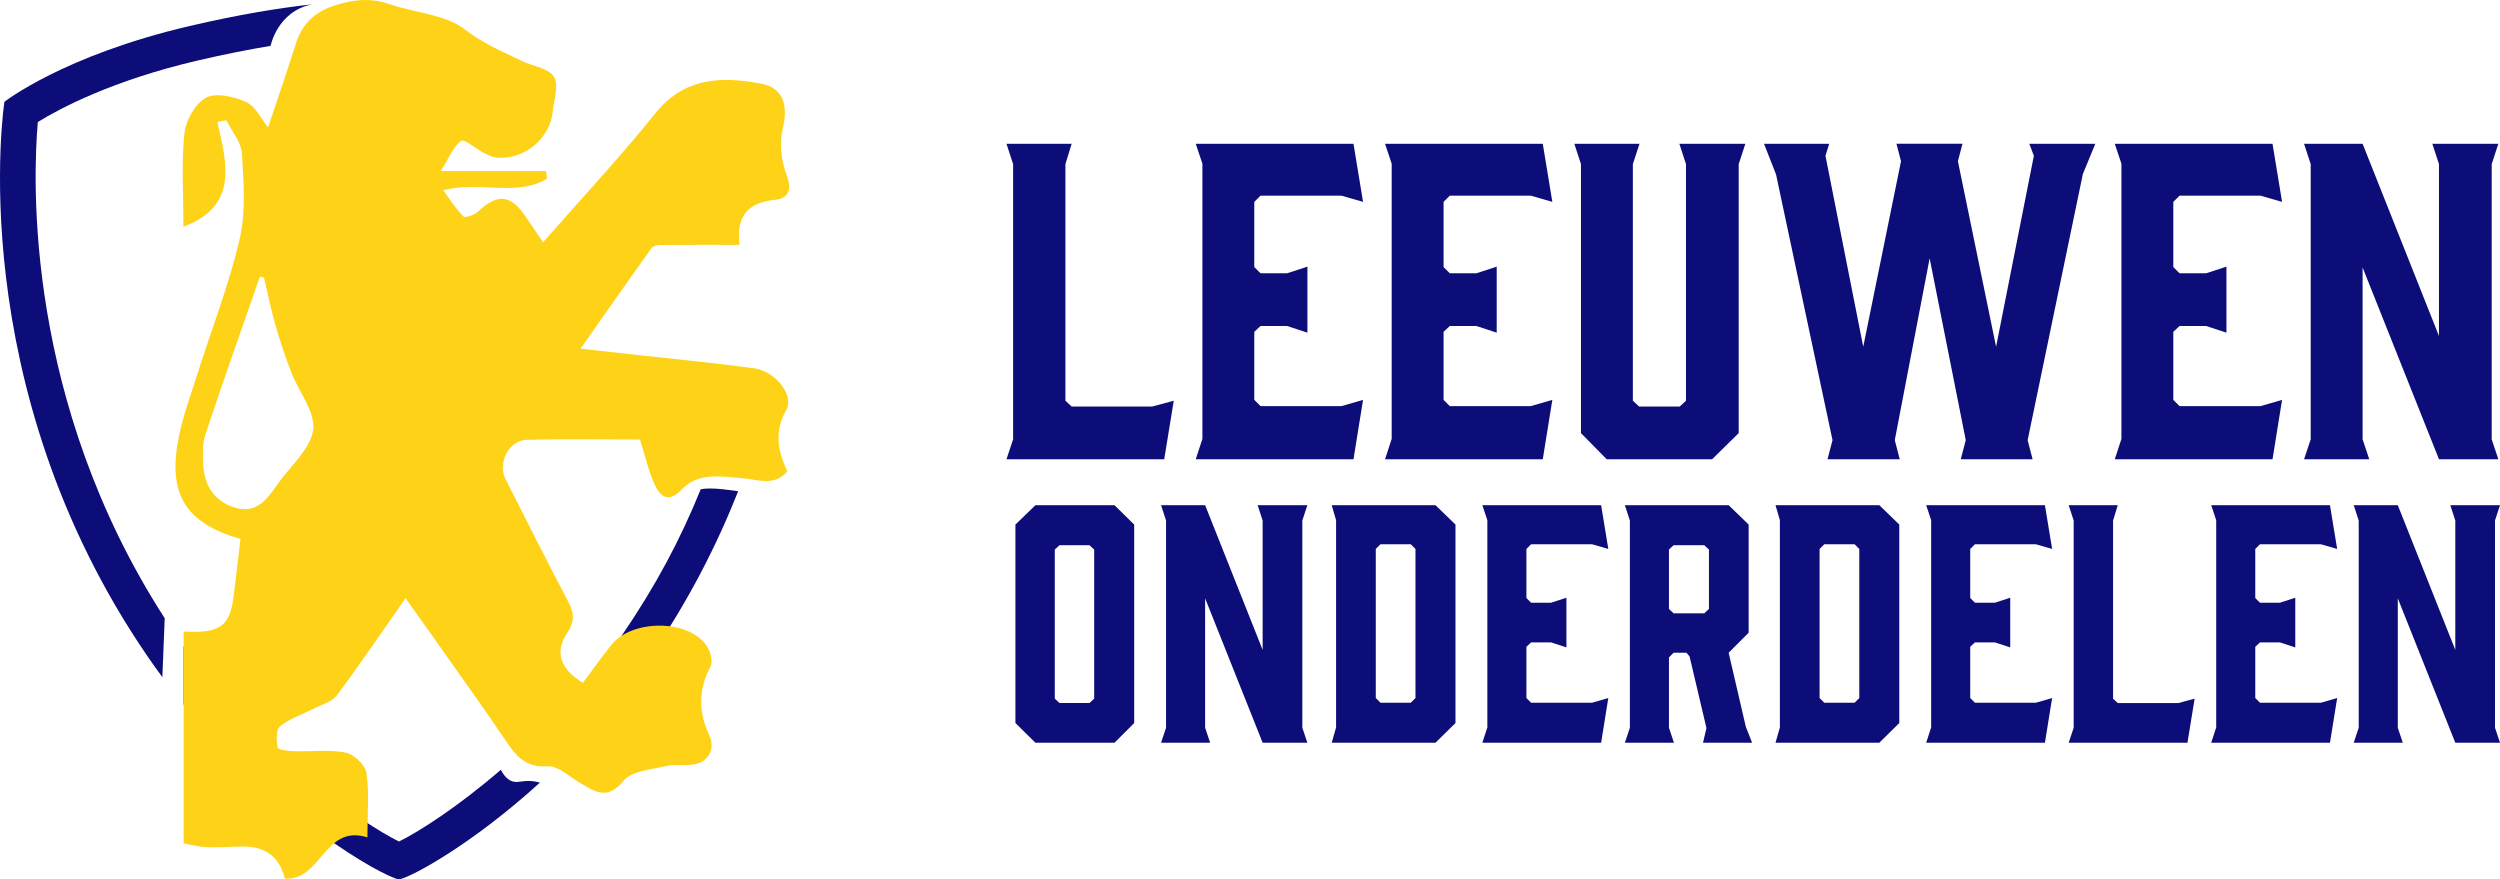 <svg xmlns="http://www.w3.org/2000/svg" id="Laag_2" data-name="Laag 2" viewBox="0 0 4754.37 1672.58"><defs><style>      .cls-1 {        fill: none;      }      .cls-1, .cls-2, .cls-3, .cls-4, .cls-5, .cls-6 {        stroke-width: 0px;      }      .cls-2 {        fill: #0c0d79;      }      .cls-3 {        fill: #e0e0e0;      }      .cls-4 {        fill: #bcb184;      }      .cls-5 {        fill: #fed317;      }      .cls-6 {        fill: #efdc8f;      }    </style></defs><g id="Laag_1-2" data-name="Laag 1"><g><g><path class="cls-2" d="M2214.04,873.37h-299.98l12.63-37.89V312.1l-12.63-38.68h123.94l-11.84,38.68v449.97l11.84,11.05h153.15l41.05-11.05-18.16,111.31Z"></path><path class="cls-2" d="M2274.03,873.37l12.63-38.68V311.31l-12.63-37.89h299.98l18.16,110.52-41.05-11.84h-153.94l-11.84,11.84v123.94l11.84,11.84h50.52l38.68-12.63v125.52l-38.68-12.63h-50.52l-11.84,11.05v129.46l11.84,11.84h153.94l41.05-11.84-18.16,112.89h-299.98Z"></path><path class="cls-2" d="M2634,873.37l12.63-38.68V311.31l-12.63-37.89h299.98l18.16,110.52-41.05-11.84h-153.94l-11.84,11.84v123.94l11.84,11.84h50.52l38.68-12.63v125.52l-38.68-12.63h-50.52l-11.84,11.05v129.46l11.84,11.84h153.94l41.05-11.84-18.16,112.89h-299.98Z"></path><path class="cls-2" d="M3306.57,312.1v511.54l-50.52,49.73h-200.51l-48.94-49.73v-511.54l-12.63-38.68h123.94l-12.63,38.68v449.97l11.84,11.05h77.36l11.84-11.05v-449.97l-12.63-38.68h125.52l-12.63,38.68Z"></path><path class="cls-2" d="M3856,837.06l9.47,36.31h-136.57l9.47-36.31-68.68-345.76-66.31,345.76,9.47,36.31h-137.36l9.47-36.31-107.36-505.22-22.89-58.42h123.94l-7.1,22.89,71.84,363.13,71.84-352.87-8.68-33.16h125.52l-8.68,33.16,72.63,352.87,71.84-363.13-8.68-22.89h125.52l-23.68,57.63-104.99,506.01Z"></path><path class="cls-2" d="M4021.78,873.37l12.63-38.68V311.31l-12.63-37.89h299.98l18.16,110.52-41.05-11.84h-153.94l-11.84,11.84v123.94l11.84,11.84h50.52l38.68-12.63v125.52l-38.68-12.63h-50.52l-11.84,11.05v129.46l11.84,11.84h153.94l41.05-11.84-18.16,112.89h-299.98Z"></path><path class="cls-2" d="M4505.68,873.37h-123.94l12.63-37.89V312.1l-12.63-38.68h111.31l145.25,365.5v-326.82l-12.63-38.68h125.52l-12.63,38.68v523.38l12.63,37.89h-112.89l-145.25-364.71v326.82l12.63,37.89Z"></path></g><g><path class="cls-2" d="M2156.93,997.6v377.44l-37.45,37.45h-150.38l-38.04-37.45v-377.44l38.04-36.85h150.38l37.45,36.85ZM2071.93,1036.83h-57.06l-8.92,8.32v283.52l8.92,8.32h57.06l8.92-8.32v-283.52l-8.92-8.32Z"></path><path class="cls-2" d="M2301.36,1412.49h-93.32l9.51-28.53v-394.08l-9.51-29.13h83.81l109.37,275.2v-246.08l-9.51-29.13h94.51l-9.51,29.13v394.08l9.51,28.53h-85l-109.37-274.61v246.08l9.51,28.53Z"></path><path class="cls-2" d="M2532.57,960.75h197.34l38.04,36.85v377.44l-38.04,37.45h-197.34l8.32-29.13v-394.08l-8.32-28.53ZM2616.38,1327.49l8.92,8.92h57.66l8.92-8.92v-283.52l-8.92-8.92h-57.66l-8.92,8.92v283.52Z"></path><path class="cls-2" d="M2819.06,1412.49l9.51-29.13v-394.08l-9.51-28.53h225.87l13.67,83.21-30.91-8.92h-115.91l-8.92,8.92v93.32l8.92,8.92h38.04l29.12-9.51v94.51l-29.12-9.51h-38.04l-8.92,8.32v97.48l8.92,8.92h115.91l30.91-8.92-13.67,85h-225.87Z"></path><path class="cls-2" d="M3090.1,1412.49l9.51-28.53v-394.08l-9.51-29.13h197.34l38.04,36.85v205.66l-38.04,38.04,32.69,140.87,11.89,30.31h-93.32l6.54-27.94-32.1-136.12-5.94-7.13h-24.37l-8.92,8.92v133.74l9.51,28.53h-93.32ZM3241.08,1166.41l8.92-8.32v-112.93l-8.92-8.32h-58.25l-8.92,8.32v112.93l8.92,8.32h58.25Z"></path><path class="cls-2" d="M3376.59,960.75h197.34l38.04,36.85v377.44l-38.04,37.45h-197.34l8.32-29.13v-394.08l-8.32-28.53ZM3460.4,1327.49l8.92,8.92h57.66l8.92-8.92v-283.52l-8.92-8.92h-57.66l-8.92,8.92v283.52Z"></path><path class="cls-2" d="M3663.08,1412.49l9.51-29.13v-394.08l-9.51-28.53h225.87l13.67,83.21-30.91-8.92h-115.91l-8.92,8.92v93.32l8.92,8.92h38.04l29.12-9.51v94.51l-29.12-9.51h-38.04l-8.92,8.32v97.48l8.92,8.92h115.91l30.91-8.92-13.67,85h-225.87Z"></path><path class="cls-2" d="M4159.99,1412.49h-225.87l9.51-28.53v-394.08l-9.51-29.13h93.32l-8.92,29.13v338.8l8.92,8.32h115.31l30.91-8.32-13.67,83.81Z"></path><path class="cls-2" d="M4205.16,1412.49l9.51-29.13v-394.08l-9.51-28.53h225.87l13.67,83.21-30.91-8.92h-115.91l-8.92,8.92v93.32l8.92,8.92h38.04l29.12-9.51v94.51l-29.12-9.51h-38.04l-8.92,8.32v97.48l8.92,8.92h115.91l30.91-8.92-13.67,85h-225.87Z"></path><path class="cls-2" d="M4569.51,1412.49h-93.32l9.51-28.53v-394.08l-9.51-29.13h83.81l109.37,275.2v-246.08l-9.51-29.13h94.51l-9.51,29.13v394.08l9.51,28.53h-85l-109.37-274.61v246.08l9.51,28.53Z"></path></g></g><g><path class="cls-2" d="M1015.75,1485.95c-19.51-2.86-28.43,3.03-39.33.53-6.6-1.52-15.47-6.47-24.04-22.48-83.77,72.26-157.5,118.64-193.59,136.34-66.43-32.56-260.26-162.26-409.62-371.57l.06.09v110.71c175.03,213.21,376.43,326.36,409.56,333.02,24.32-4.89,139.3-67.15,267.96-184.25-2.43-.7-6.25-1.69-11.01-2.39Z"></path><g><path class="cls-2" d="M1332.48,930.73c-38.06,94.02-85.12,183.25-151.22,279.68-61.48,89.68-131.65,165.45-197.85,226.03.01,0,.02-.02.03-.03l73.09,18.51.43,5.13c60.89-58.68,123.46-129.28,179.86-211.56,72.36-105.54,126.53-211.86,166.94-314.25-.11-.02-52.99-8.94-71.27-3.52Z"></path><g><path class="cls-1" d="M71.92,232.06c-9.89,114.08-25.49,555.48,264.41,978.34,150.89,220.09,354.12,356.43,422.47,389.93,68.35-33.5,271.58-169.84,422.46-389.93,66.11-96.43,116.35-193.65,154.41-287.67l5.77-14.48c15.74-40.04,29.29-79.46,40.93-117.95L758.77,72.03l-65.97-3.09c-54.57,1.13-158.99,9.31-316.62,46.09-162.72,37.97-262.78,91.44-304.27,117.03Z"></path><polygon class="cls-6" points="1403.23 132.93 1403.23 132.93 1403.24 132.94 1403.23 132.93"></polygon><path class="cls-3" d="M687.41,1.42l.02.25c1.43-.04,2.84-.07,4.22-.1l-4.24-.15Z"></path><path class="cls-4" d="M1403.8,934.11s-.04.09-.05.13c0,0,0,0,0,0l.05-.14Z"></path></g><path class="cls-1" d="M1141.39,115.03c-172.42-40.23-281.18-46.24-330.65-46.24-28.18,0-42.03,1.87-42.17,1.89l-9.79,1.35-10.32-1.44s0,0,0,0c-.06,0-13.9-1.81-41.6-1.81-49.49,0-158.25,6.01-330.67,46.24-162.72,37.97-262.78,91.44-304.27,117.03-9.89,114.08-25.49,555.48,264.41,978.34,150.89,220.09,354.12,356.43,422.47,389.93,68.35-33.5,271.58-169.84,422.46-389.93,291.02-424.5,274.66-864.42,264.49-978.31-41.25-25.45-141.36-79.04-304.36-117.07Z"></path><path class="cls-5" d="M349.23,1201.01c0,131.78,0,263.04,0,402.79,7.11,1.26,24.85,6.18,42.8,7.17,23.2,1.27,46.56-.83,69.86-1.08,42.35-.45,69.77,19.64,79.77,61.09,70.43,3.79,74.83-104.24,157.05-78.49,0-45.05,3.78-84.59-1.88-122.74-2.23-15.06-23.83-35.5-39.55-38.59-31.47-6.18-65-1.54-97.63-2.56-11.11-.35-30.61-2.43-31.57-6.88-2.81-13.04-3.4-34.01,4.49-40.39,18.16-14.68,41.97-22.33,63.25-33.3,15.36-7.92,35.22-12.94,44.64-25.53,44.17-58.99,85.42-120.15,130.79-184.93,22.79,32.1,43.18,60.62,63.37,89.28,41.75,59.27,84.14,118.11,124.76,178.15,20.27,29.96,38.06,55.75,82.5,52.3,19.14-1.49,40.29,19.48,60.13,30.92,28.56,16.47,52.07,35.39,83.82-3.37,15.67-19.13,53.6-21.45,82.2-28.25,16.99-4.04,35.88.27,53.11-3.17,28.21-5.63,39.07-31.17,27.83-55-20.57-43.59-21.32-86.66,2.27-130.7,5.02-9.37-.11-28.65-7.04-39.1-33.95-51.19-142.29-51.7-181.93-1.71-18.6,23.45-35.96,47.87-53.73,71.65-42.71-26.03-54.69-57.88-29.54-95.36,16.05-23.91,11.57-40.18.07-62.03-40.09-76.2-78.77-153.14-117.58-230-15.57-30.84,6.2-73.89,40.02-74.73,72.41-1.8,144.9-.55,215.65-.55,10.09,31.75,16.2,61.39,28.95,87.85,10.28,21.32,25.94,32.85,50.31,7.23,31.86-33.49,75.46-24.66,116.51-21.37,28.66,2.3,59.72,15.93,84.37-13.09-18.42-39.16-25.2-76.21-2.16-116.38,15.94-27.79-19.7-74.16-61.49-79.84-71.94-9.78-144.29-16.62-216.47-24.67-34.98-3.9-69.97-7.74-113.06-12.5,47.15-67.19,90.58-129.44,134.74-191.17,2.95-4.12,11.44-5.97,17.39-6.03,48.44-.47,96.89-.27,150.03-.27-6.62-57,17.86-80.5,68.34-85.79,25.26-2.65,32.17-19.68,20.91-48.52-10.19-26.1-13.44-59.38-6.95-86.45,10.68-44.55,1.59-77.84-41.61-85.94-75.14-14.09-145.49-12.12-200.87,56.81-66.71,83.02-139.69,161.03-213.22,244.94-12.76-18.73-23.38-34.19-33.88-49.73-27.79-41.11-53.08-43.03-89.72-8.75-6.86,6.42-24.61,12.73-27.85,9.53-14.14-13.97-24.79-31.45-38.39-49.95,70.44-18.02,138.9,12.9,197.07-21.73-.48-4.9-.96-9.8-1.44-14.71-61.98,0-123.96,0-200.48,0,16.47-26.11,24.05-46.99,38.98-57.43,5.96-4.17,27.9,15.15,43.02,22.9,7.96,4.08,16.74,8.28,25.42,8.95,51.73,3.99,100.07-35.96,105.39-86.78,2.38-22.78,12.23-51.13,2.46-67.05-9.99-16.28-40.13-19.87-60.96-30.02-37.04-18.04-73.85-33.06-108.38-59.86-37.29-28.94-94.69-31.33-142.38-47.97-33.9-11.83-64.39-9.88-99.14.29-42.92,12.56-68.04,35.85-80.87,77.19-16.47,53.04-34.86,105.49-51.87,156.5-13.49-16.46-23.95-40.07-41.5-47.93-22.96-10.29-57.09-18.59-76.16-8.5-20.61,10.91-38.84,43.02-41.45,67.63-6,56.64-1.9,114.34-1.9,177.9,104.13-38.74,83.17-119.39,64.52-199.19,5.71-1.13,11.42-2.25,17.14-3.38,10.36,21.11,28.26,41.76,29.58,63.42,3.28,53.92,7.76,110.31-4.2,162.04-19.91,86.11-52.52,169.27-79.35,253.82-12.8,40.34-27.72,80.35-36.21,121.63-22.59,109.8,12.06,165.21,117.02,195.52-4.22,35.28-8.55,70.31-12.56,105.37-6.84,59.69-24.82,74.85-95.52,70.57ZM524.04,619.23c8.62,30.07,18.7,59.82,29.95,89.01,14.3,37.14,46.47,75.96,41.46,109.71-5.54,37.33-44.67,69.55-68.67,104.34-19.26,27.92-39.79,55.1-79.18,43.32-39.94-11.94-59.33-42.26-61.22-82.81-.88-18.85-1.61-39.16,4.2-56.62,33.46-100.42,68.9-200.18,103.67-300.16,2.61.69,5.22,1.38,7.83,2.08,7.22,30.41,13.37,61.12,21.97,91.13Z"></path><path class="cls-2" d="M376.19,115.03c51.86-12.1,97.95-21.1,138.41-27.78,0,0,12.75-65.84,79.03-78.98-59.99,6.54-137.14,18.84-232.75,41.15C120.53,105.51,8.37,193.63,8.37,193.63c0,0-82.79,536.78,272.39,1054.86,9.19,13.4,18.54,26.49,28.02,39.27l4.44-112.08.3.44C47.28,763.95,62.29,343.06,71.92,232.06c41.49-25.59,141.55-79.06,304.27-117.03Z"></path></g></g></g></svg>